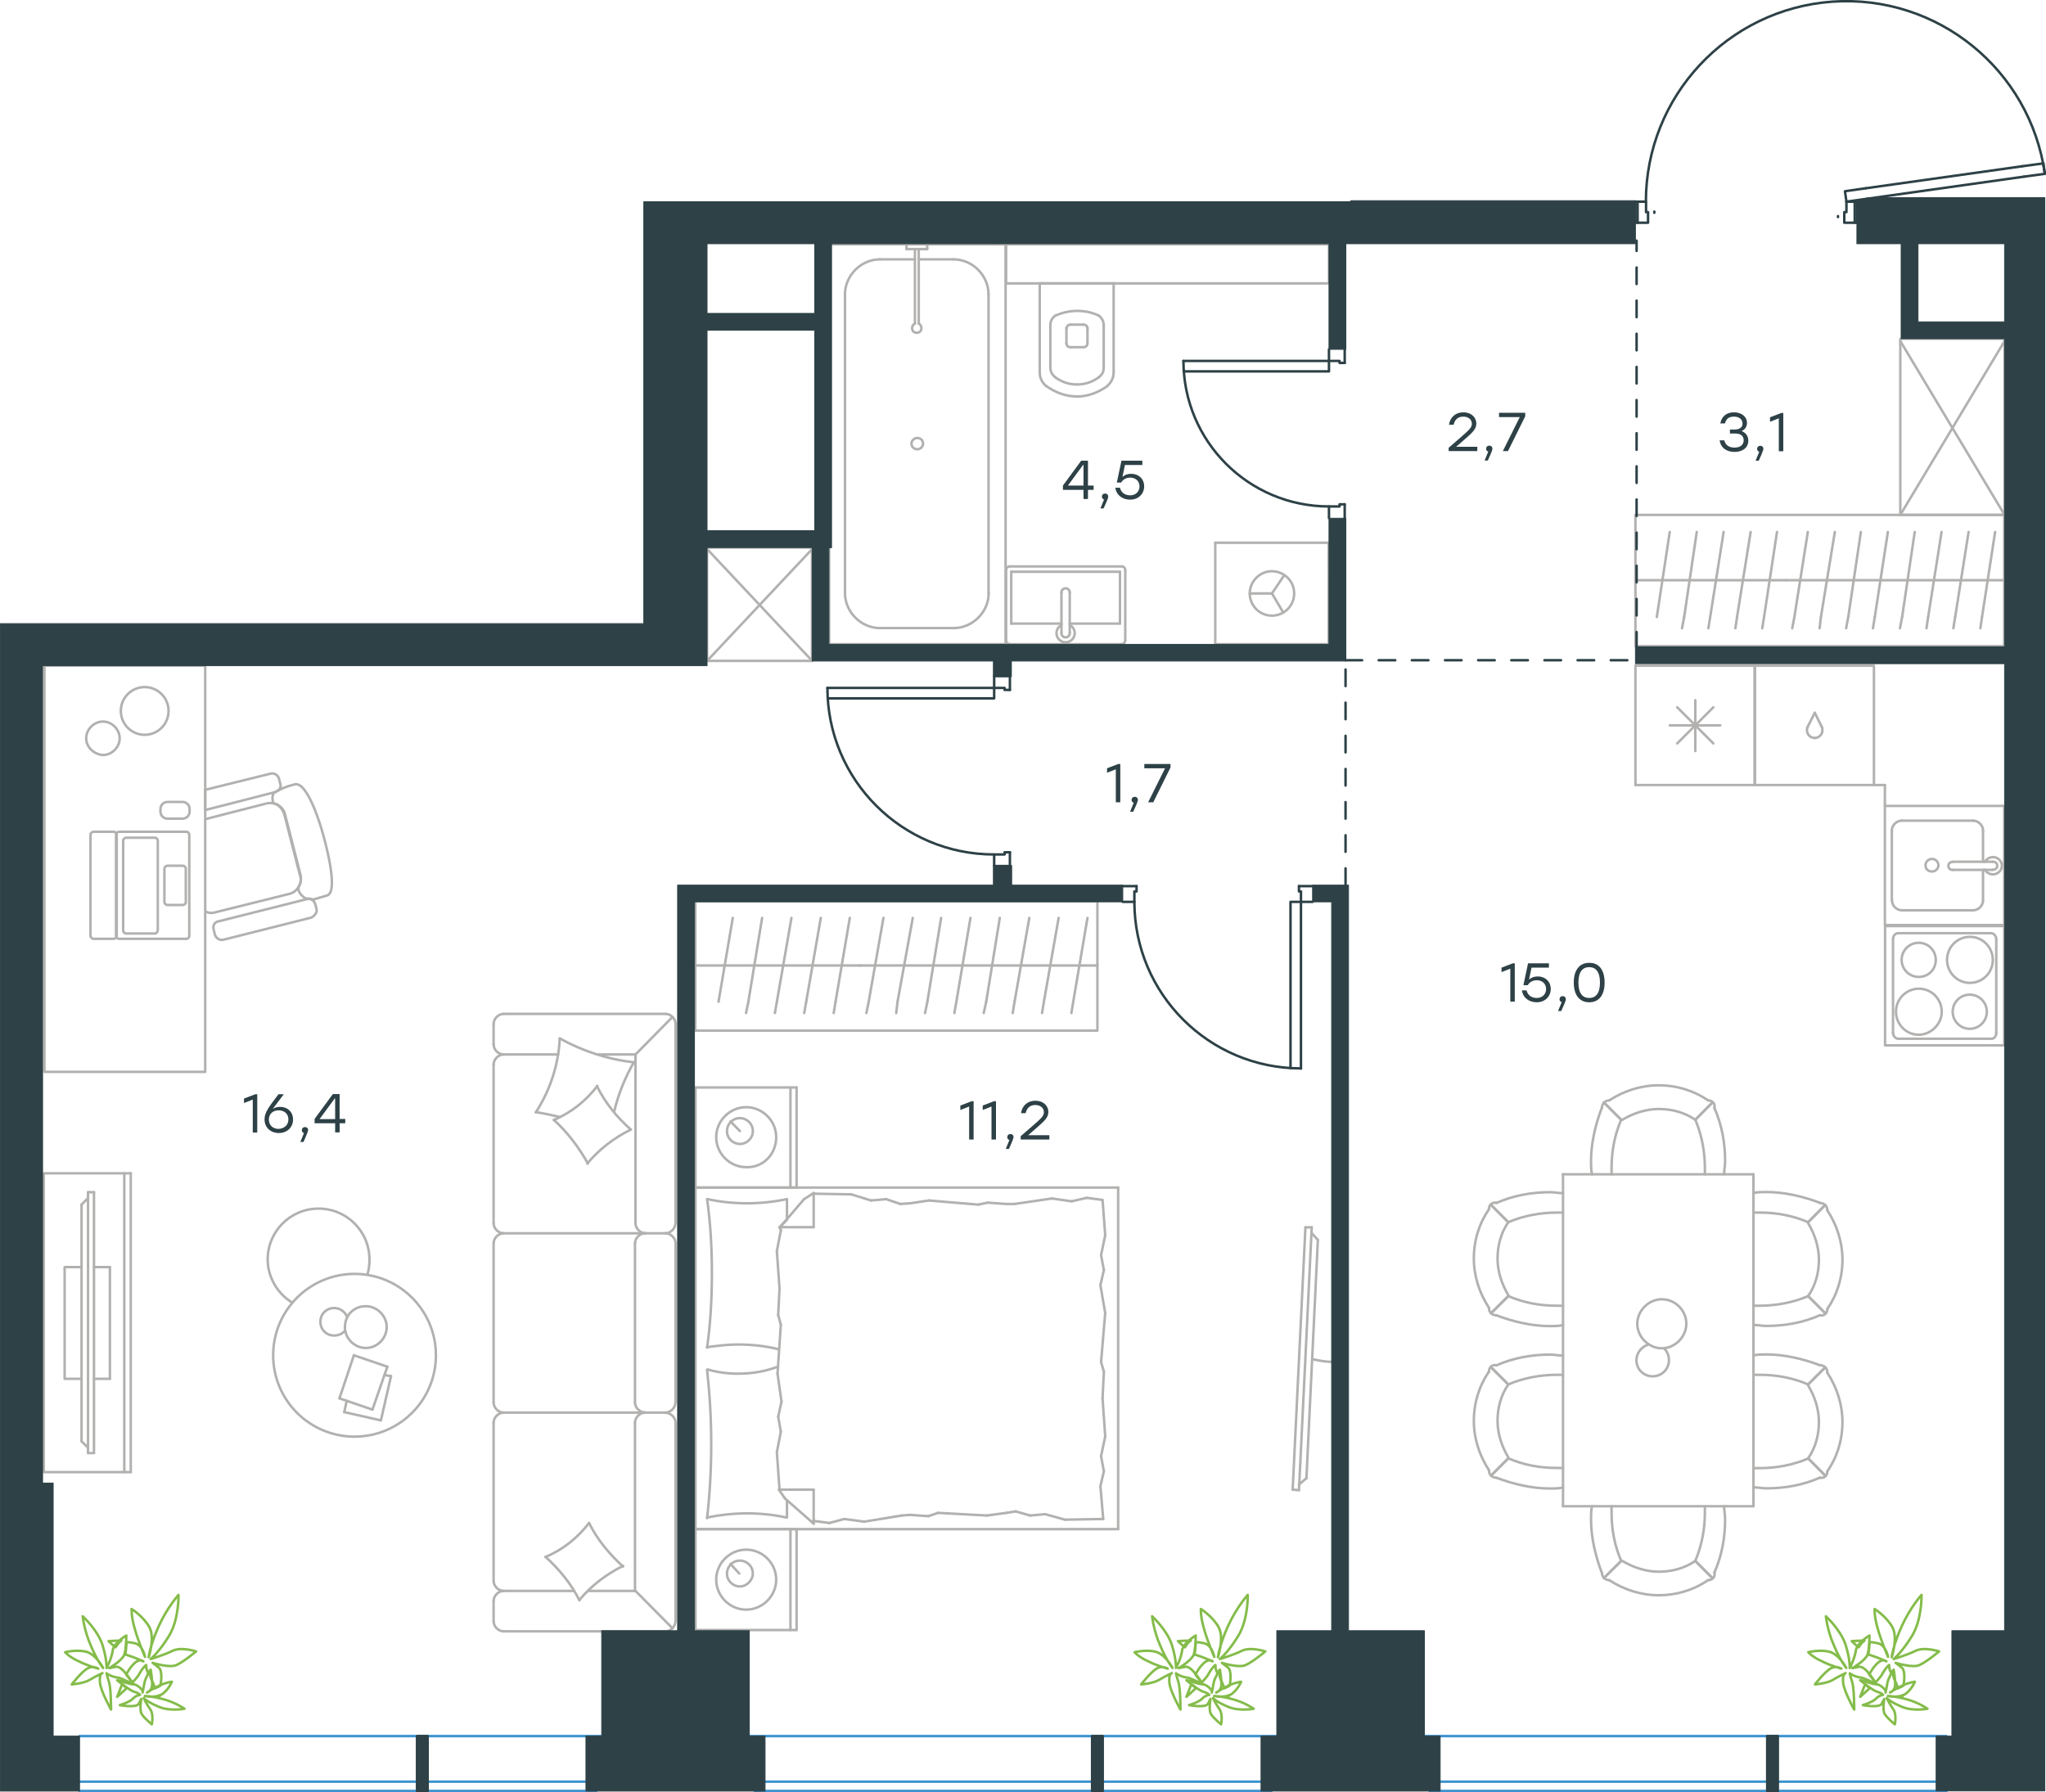 <?xml version="1.0" encoding="utf-8"?>
<!-- Generator: Adobe Illustrator 26.5.0, SVG Export Plug-In . SVG Version: 6.00 Build 0)  -->
<svg version="1.1" id="Слой_1" xmlns="http://www.w3.org/2000/svg" xmlns:xlink="http://www.w3.org/1999/xlink" x="0px" y="0px"
	 viewBox="0 0 1234.4 1081.5" style="enable-background:new 0 0 1234.4 1081.5;" xml:space="preserve">
<style type="text/css">
	.st0{fill:none;stroke:#B2B1B0;stroke-width:1.5;stroke-linecap:round;stroke-linejoin:round;stroke-miterlimit:22.926;}
	.st1{fill:none;stroke:#3C93D0;stroke-width:1.5;stroke-linecap:round;stroke-linejoin:round;stroke-miterlimit:22.926;}
	.st2{fill:none;stroke:#2D4146;stroke-width:1.5;stroke-linecap:round;stroke-linejoin:round;stroke-miterlimit:22.926;}
	.st3{fill:#2D4146;}
	.st4{fill:none;stroke:#2D4146;stroke-width:1.5;stroke-linecap:round;stroke-linejoin:round;stroke-miterlimit:10;}
	.st5{fill:#2D4146;stroke:#2D4146;stroke-width:0.5;stroke-linecap:round;stroke-linejoin:round;stroke-miterlimit:10;}
	
		.st6{fill:none;stroke:#2D4247;stroke-width:1.5;stroke-linecap:round;stroke-linejoin:round;stroke-miterlimit:22.926;stroke-dasharray:10;}
	.st7{fill:none;stroke:#84BC4A;stroke-width:1.5;stroke-linecap:round;stroke-linejoin:round;stroke-miterlimit:22.926;}
</style>
<g>
	<line class="st0" x1="672.3" y1="171" x2="627.3" y2="171"/>
	<g>
		<line class="st0" x1="671.9" y1="224.7" x2="671.9" y2="171"/>
		<line class="st0" x1="633.7" y1="196.4" x2="633.7" y2="221.7"/>
		<line class="st0" x1="665.9" y1="221.7" x2="665.9" y2="196.4"/>
		<line class="st0" x1="643.4" y1="197.8" x2="643.4" y2="207.1"/>
		<line class="st0" x1="656.1" y1="207.1" x2="656.1" y2="197.8"/>
		<line class="st0" x1="653.7" y1="195.9" x2="645.9" y2="195.9"/>
		<line class="st0" x1="627.3" y1="171" x2="627.3" y2="224.7"/>
		<line class="st0" x1="645.9" y1="209.5" x2="653.7" y2="209.5"/>
		<path class="st0" d="M631.2,232.9c5.4,3.9,11.7,6.3,18.1,6.3c0,0,0,0,0.5,0"/>
		<path class="st0" d="M645.9,195.9c-1.5,0-2.4,1-2.4,2.4"/>
		<path class="st0" d="M636.6,190.5c-2,1.5-2.9,3.4-2.9,5.9"/>
		<path class="st0" d="M643.4,207.1c0,1.5,1,2.4,2.4,2.4"/>
		<path class="st0" d="M636.6,227.6c3.9,2.9,8.3,4.4,13.2,4.4"/>
		<path class="st0" d="M653.7,209.5c1.5,0,2.4-1,2.4-2.4"/>
		<path class="st0" d="M656.1,198.3c0-1.5-1-2.4-2.4-2.4"/>
		<path class="st0" d="M665.9,196.4c0-2.4-1-4.4-2.9-5.9"/>
		<path class="st0" d="M663,190.5c-3.9-2-8.8-2.9-13.2-2.9c-4.4,0-8.8,1-13.2,2.9"/>
		<path class="st0" d="M663,227.6c2-1.5,2.9-3.4,2.9-5.9"/>
		<path class="st0" d="M649.4,239.3L649.4,239.3c6.8,0,13.2-2.4,18.6-6.3"/>
		<path class="st0" d="M627.3,224.7c0,3.4,1.5,6.3,3.9,8.3"/>
		<path class="st0" d="M668,232.9c2.4-2,3.9-4.9,3.9-8.3"/>
		<path class="st0" d="M649.8,232L649.8,232c4.9,0,9.3-1.5,13.2-4.4"/>
		<path class="st0" d="M633.7,221.7c0,2.4,1,4.4,2.9,5.9"/>
	</g>
	<rect x="607" y="147.4" class="st0" width="194.8" height="23.6"/>
</g>
<g>
	<line class="st0" x1="675.7" y1="345" x2="675.7" y2="376.3"/>
	<line class="st0" x1="675.7" y1="376.3" x2="645.4" y2="376.3"/>
	<line class="st0" x1="640.4" y1="376.3" x2="610.1" y2="376.3"/>
	<line class="st0" x1="610.1" y1="345" x2="675.7" y2="345"/>
	<line class="st0" x1="610.1" y1="376.3" x2="610.1" y2="345"/>
	<line class="st0" x1="609.1" y1="388.7" x2="676.8" y2="388.7"/>
	<line class="st0" x1="607" y1="344.2" x2="607" y2="386.2"/>
	<line class="st0" x1="676.8" y1="341.8" x2="609.1" y2="341.8"/>
	<line class="st0" x1="678.9" y1="386.2" x2="678.9" y2="344.2"/>
	<path class="st0" d="M678.9,344.2c0-1.5-0.9-2.4-2.1-2.4"/>
	<path class="st0" d="M609.1,341.8c-1.3,0-2.1,1-2.1,2.4"/>
	<path class="st0" d="M607,386.2c0,1.5,0.9,2.4,2.1,2.4"/>
	<path class="st0" d="M676.8,388.7c0.9,0,2.1-1,2.1-2.4"/>
	<line class="st0" x1="640.4" y1="357.5" x2="640.4" y2="381.7"/>
	<line class="st0" x1="645.4" y1="381.7" x2="645.4" y2="357.5"/>
	<path class="st0" d="M640.4,357.5L640.4,357.5c0-1.4,1.1-2.5,2.5-2.5c1.4,0,2.5,1.1,2.5,2.5v0"/>
	<path class="st0" d="M645.4,377.2c1.9,0.9,3,2.8,3,4.9c0,3-2.5,5.5-5.5,5.5c-3,0-5.5-2.5-5.5-5.5c0-2.1,1.2-4,3-4.9"/>
	<path class="st0" d="M645.4,381.7c0,0.1,0,0.2,0,0.4c0,1.4-1.1,2.5-2.5,2.5c-1.4,0-2.5-1.1-2.5-2.5c0-0.1,0-0.2,0-0.4"/>
</g>
<g>
	<line class="st0" x1="555.1" y1="156.5" x2="575.4" y2="156.5"/>
	<line class="st0" x1="530.9" y1="156.5" x2="552" y2="156.5"/>
	<line class="st0" x1="596.4" y1="177.6" x2="596.4" y2="357.9"/>
	<line class="st0" x1="575.4" y1="379" x2="530.9" y2="379"/>
	<line class="st0" x1="500.2" y1="388.7" x2="500.2" y2="147.4"/>
	<line class="st0" x1="606.7" y1="388.7" x2="500.2" y2="388.7"/>
	<line class="st0" x1="509.8" y1="357.9" x2="509.8" y2="177.6"/>
	<line class="st0" x1="606.7" y1="147.4" x2="606.7" y2="388.7"/>
	<line class="st0" x1="500.2" y1="147.4" x2="606.7" y2="147.4"/>
	<path class="st0" d="M575.4,379c11.4,0,21.1-9.7,21.1-21.1"/>
	<path class="st0" d="M530.9,156.5c-11.4,0-21.1,9.7-21.1,21.1"/>
	<path class="st0" d="M509.8,357.9c0,11.4,9.7,21.1,21.1,21.1"/>
	<path class="st0" d="M596.4,177.6c0-11.4-9.7-21.1-21.1-21.1"/>
	<line class="st0" x1="600.4" y1="147.4" x2="603.3" y2="147.4"/>
	<line class="st0" x1="554.3" y1="150.3" x2="554.3" y2="195.2"/>
	<line class="st0" x1="552" y1="195.2" x2="552" y2="150.3"/>
	<line class="st0" x1="546.9" y1="147.4" x2="559.4" y2="147.4"/>
	<line class="st0" x1="559.4" y1="147.4" x2="559.4" y2="150.3"/>
	<line class="st0" x1="559.4" y1="150.3" x2="546.9" y2="150.3"/>
	<line class="st0" x1="546.9" y1="150.3" x2="546.9" y2="147.4"/>
	<path class="st0" d="M552,195.2c-1.1,0.6-1.7,1.7-1.7,2.8c0,1.7,1.1,2.8,2.8,2.8c1.7,0,2.8-1.1,2.8-2.8c0-1.1-0.6-2.3-1.7-2.8"/>
	<path class="st0" d="M553.4,264.3c-1.9,0-3.5,1.6-3.5,3.4c0,1.9,1.6,3.4,3.5,3.4c1.9,0,3.5-1.6,3.5-3.4
		C556.9,265.6,555.3,264.3,553.4,264.3z"/>
</g>
<g>
	<line class="st0" x1="733.2" y1="327.5" x2="733.2" y2="388.7"/>
	<g>
		<line class="st0" x1="801.6" y1="388.7" x2="733.2" y2="388.7"/>
		<line class="st0" x1="801.6" y1="345.9" x2="801.6" y2="327.5"/>
		<line class="st0" x1="801.6" y1="388.7" x2="801.6" y2="327.5"/>
		<line class="st0" x1="767.4" y1="358.1" x2="774.8" y2="347.1"/>
		<line class="st0" x1="767.4" y1="358.1" x2="754" y2="358.1"/>
		<line class="st0" x1="767.4" y1="358.1" x2="774.2" y2="369.6"/>
		<path class="st0" d="M754,358.1c0,7.4,6,13.4,13.4,13.4c7.4,0,13.4-6,13.4-13.4c0-7.4-6-13.4-13.4-13.4
			C760.3,344.6,754,350.7,754,358.1z"/>
		<line class="st0" x1="801.6" y1="327.5" x2="733.1" y2="327.5"/>
	</g>
</g>
<g>
	<rect x="1146.5" y="204.4" class="st0" width="62.9" height="106.3"/>
	<line class="st0" x1="1146.5" y1="310.7" x2="1209.4" y2="205.8"/>
	<line class="st0" x1="1146.5" y1="205.8" x2="1209.4" y2="310.7"/>
</g>
<g>
	<line class="st0" x1="986.7" y1="350.1" x2="1077.6" y2="350.1"/>
	<line class="st0" x1="1063.2" y1="379.1" x2="1064.3" y2="372.3"/>
	<line class="st0" x1="1064.3" y1="372.3" x2="1072.1" y2="321"/>
	<line class="st0" x1="1047" y1="379.1" x2="1048" y2="372.3"/>
	<line class="st0" x1="1048" y1="372.3" x2="1056.2" y2="321"/>
	<line class="st0" x1="1030.7" y1="379.1" x2="1031.8" y2="372.3"/>
	<line class="st0" x1="1031.8" y1="372.3" x2="1039.9" y2="321"/>
	<line class="st0" x1="1014.8" y1="379.1" x2="1016.1" y2="372.3"/>
	<line class="st0" x1="1016.1" y1="372.3" x2="1023.7" y2="321"/>
	<line class="st0" x1="999.6" y1="372.3" x2="1007.4" y2="321"/>
	<rect x="986.7" y="310.7" class="st0" width="222.5" height="79.2"/>
	<line class="st0" x1="1077.6" y1="350.1" x2="1209.2" y2="350.1"/>
	<line class="st0" x1="1194.8" y1="379.1" x2="1195.8" y2="372.3"/>
	<line class="st0" x1="1195.8" y1="372.3" x2="1203.7" y2="321"/>
	<line class="st0" x1="1178.5" y1="379.1" x2="1179.6" y2="372.3"/>
	<line class="st0" x1="1179.6" y1="372.3" x2="1187.7" y2="321"/>
	<line class="st0" x1="1162.3" y1="379.1" x2="1163.3" y2="372.3"/>
	<line class="st0" x1="1163.3" y1="372.3" x2="1171.4" y2="321"/>
	<line class="st0" x1="1146.3" y1="379.1" x2="1147.6" y2="372.3"/>
	<line class="st0" x1="1147.6" y1="372.3" x2="1155.2" y2="321"/>
	<line class="st0" x1="1130" y1="379.1" x2="1131.1" y2="372.3"/>
	<line class="st0" x1="1131.1" y1="372.3" x2="1139" y2="321"/>
	<line class="st0" x1="1113.8" y1="379.1" x2="1115.1" y2="372.3"/>
	<line class="st0" x1="1115.1" y1="372.3" x2="1122.7" y2="321"/>
	<line class="st0" x1="1097.8" y1="379.1" x2="1098.6" y2="372.3"/>
	<line class="st0" x1="1098.6" y1="372.3" x2="1107" y2="321"/>
	<line class="st0" x1="1082.6" y1="372.3" x2="1090.7" y2="321"/>
	<line class="st0" x1="1081.3" y1="379.1" x2="1082.6" y2="372.3"/>
</g>
<g>
	<line class="st0" x1="1058.6" y1="401.7" x2="1058.6" y2="473.7"/>
	<line class="st0" x1="1022.8" y1="422.5" x2="1022.8" y2="453.2"/>
	<line class="st0" x1="1011.9" y1="448.6" x2="1033.7" y2="426.8"/>
	<line class="st0" x1="1011.9" y1="426.8" x2="1033.7" y2="448.6"/>
	<line class="st0" x1="1007.4" y1="437.7" x2="1037.9" y2="437.7"/>
	<line class="st0" x1="1058.6" y1="473.7" x2="986.7" y2="473.7"/>
	<line class="st0" x1="986.7" y1="401.7" x2="986.7" y2="473.7"/>
	<line class="st0" x1="1058.6" y1="401.7" x2="986.7" y2="401.7"/>
</g>
<g>
	<rect x="1137.2" y="486.3" class="st0" width="72" height="71.9"/>
	<line class="st0" x1="1178" y1="524.9" x2="1202.1" y2="524.9"/>
	<line class="st0" x1="1196.4" y1="520" x2="1196.4" y2="501.1"/>
	<line class="st0" x1="1141.4" y1="501.1" x2="1141.4" y2="543.4"/>
	<line class="st0" x1="1196.4" y1="543.4" x2="1196.4" y2="524.9"/>
	<line class="st0" x1="1147.5" y1="549.3" x2="1190.4" y2="549.3"/>
	<line class="st0" x1="1202.1" y1="520" x2="1178" y2="520"/>
	<line class="st0" x1="1190.4" y1="495.2" x2="1147.5" y2="495.2"/>
	<path class="st0" d="M1178,524.9L1178,524.9c-1.4,0-2.5-1-2.5-2.4c0-1.4,1.1-2.4,2.5-2.4"/>
	<path class="st0" d="M1190.4,495.2c3.2,0,6,2.8,6,5.9"/>
	<path class="st0" d="M1197.5,520c1.1-1.7,2.8-2.8,5-2.8c2.8,0,5.3,2.4,5.3,5.2c0,2.8-2.5,5.2-5.3,5.2c-2.1,0-3.9-1-5-2.8"/>
	<path class="st0" d="M1147.5,549.3c-3.2,0-6-2.8-6-5.9"/>
	<path class="st0" d="M1196.4,543.4c0,3.1-2.8,5.9-6,5.9"/>
	<path class="st0" d="M1141.4,501.1c0-3.1,2.8-5.9,6-5.9"/>
	<path class="st0" d="M1202.1,520h0.4c1.4,0,2.5,1,2.5,2.4c0,1.4-1.1,2.4-2.5,2.4h-0.4"/>
	<path class="st0" d="M1165.6,525.9c2.1,0,3.9-1.7,3.9-3.8c0-2.1-1.8-3.8-3.9-3.8c-2.1,0-3.9,1.7-3.9,3.8
		C1161.7,524.5,1163.4,525.9,1165.6,525.9z"/>
</g>
<g>
	<path class="st0" d="M1167.9,579.2c0-5.7-4.6-10.3-10.3-10.3c-5.7,0-10.3,4.6-10.3,10.3c0,5.7,4.6,10.3,10.3,10.3
		C1163.3,589.5,1167.9,585.2,1167.9,579.2z"/>
	<path class="st0" d="M1171.5,610.5c0-7.5-6-13.9-13.8-13.9c-7.4,0-13.8,6-13.8,13.9c0,7.5,6,13.9,13.8,13.9
		C1165.1,624.3,1171.5,617.9,1171.5,610.5z"/>
	<path class="st0" d="M1198.7,610.5c0-5.7-4.6-10.3-10.3-10.3c-5.7,0-10.3,4.6-10.3,10.3c0,5.7,4.6,10.3,10.3,10.3
		C1194.1,620.8,1198.7,616.2,1198.7,610.5z"/>
	<path class="st0" d="M1202.3,579.2c0-7.5-6-13.9-13.8-13.9c-7.4,0-13.8,6-13.8,13.9c0,7.5,6,13.9,13.8,13.9
		C1196.2,593,1202.3,587,1202.3,579.2z"/>
	<line class="st0" x1="1142.1" y1="623.3" x2="1142.1" y2="566.7"/>
	<line class="st0" x1="1201.2" y1="626.8" x2="1145.3" y2="626.8"/>
	<line class="st0" x1="1204.4" y1="566.7" x2="1204.4" y2="623.3"/>
	<line class="st0" x1="1145.3" y1="563.1" x2="1201.2" y2="563.1"/>
	<path class="st0" d="M1204.4,623.3L1204.4,623.3c0,2.1-1.4,3.6-3.2,3.6"/>
	<path class="st0" d="M1142.1,566.7L1142.1,566.7c0-2.1,1.4-3.6,3.2-3.6"/>
	<path class="st0" d="M1145.3,626.8L1145.3,626.8c-1.8,0-3.2-1.8-3.2-3.6"/>
	<path class="st0" d="M1201.2,563.1L1201.2,563.1c1.8,0,3.2,1.8,3.2,3.6"/>
	<rect x="1137.3" y="558.8" class="st0" width="71.9" height="72"/>
</g>
<g>
	<rect x="1058.8" y="401.7" class="st0" width="71.8" height="72"/>
	<line class="st0" x1="1094.9" y1="430.1" x2="1090.6" y2="438.6"/>
	<line class="st0" x1="1099.1" y1="438.6" x2="1094.9" y2="430.1"/>
	<path class="st0" d="M1099.1,438.6c0.4,0.7,0.4,1.4,0.4,2.1c0,2.5-2.1,4.6-4.6,4.6"/>
	<path class="st0" d="M1090.6,438.6c-0.4,0.7-0.4,1.4-0.4,2.1c0,2.5,2.1,4.6,4.6,4.6"/>
</g>
<line class="st0" x1="1137.2" y1="486.3" x2="1137.2" y2="473.7"/>
<line class="st0" x1="1130.6" y1="473.7" x2="1137.2" y2="473.7"/>
<g>
	<line class="st0" x1="943" y1="908.9" x2="943" y2="708.6"/>
	<line class="st0" x1="1057.9" y1="708.6" x2="1057.9" y2="908.9"/>
	<path class="st0" d="M1090.9,782.1c4.5-6.5,6.5-14.2,6.5-22c0-7.8-2.6-15.5-6.5-22"/>
	<path class="st0" d="M1057.9,799.5c2.6,0,5.2,0.6,7.8,0.6c11,0,22-1.9,32.4-6.5"/>
	<path class="st0" d="M1098,725.8c-10.4-3.9-21.4-6.5-32.4-6.5c-2.6,0-5.2,0-7.8,0.6"/>
	<path class="st0" d="M1057.9,787.9c1.3,0,2.6,0,3.9,0c9.7,0,20.1-1.9,29.1-5.8"/>
	<path class="st0" d="M1090.9,737.5c-9.1-3.9-18.8-5.8-29.1-5.8c-1.3,0-2.6,0-3.9,0"/>
	<path class="st0" d="M1102.5,789.8c5.8-8.4,9.1-18.7,9.1-29.7c0-10.3-3.2-20.7-9.1-29.7"/>
	<line class="st0" x1="1090.9" y1="782.1" x2="1101.2" y2="792.4"/>
	<line class="st0" x1="1090.9" y1="737.5" x2="1101.2" y2="727.1"/>
	<line class="st0" x1="1090.9" y1="782.1" x2="1101.2" y2="792.4"/>
	<line class="st0" x1="1090.9" y1="737.5" x2="1101.2" y2="727.1"/>
	<path class="st0" d="M1102.5,730.4c0-2.6-1.9-4.5-4.5-4.5"/>
	<path class="st0" d="M1098,793.7c2.6,0.5,4.5-1.3,4.5-3.9"/>
	<path class="st0" d="M1090.9,880c4.5-6.5,6.5-14.2,6.5-22c0-7.8-2.6-15.5-6.5-22"/>
	<path class="st0" d="M1057.9,897.5c2.6,0,5.2,0.6,7.8,0.6c11,0,22-1.9,32.4-6.5"/>
	<path class="st0" d="M1098,823.8c-10.4-3.9-21.4-6.5-32.4-6.5c-2.6,0-5.2,0-7.8,0.6"/>
	<path class="st0" d="M1057.9,885.9c1.3,0,2.6,0,3.9,0c9.7,0,20.1-1.9,29.1-5.8"/>
	<path class="st0" d="M1090.9,835.4c-9.1-3.9-18.8-5.8-29.1-5.8c-1.3,0-2.6,0-3.9,0"/>
	<path class="st0" d="M1102.5,887.8c5.8-8.4,9.1-18.7,9.1-29.7c0-10.3-3.2-20.7-9.1-29.7"/>
	<line class="st0" x1="1090.9" y1="880" x2="1101.2" y2="890.4"/>
	<line class="st0" x1="1090.9" y1="835.4" x2="1101.2" y2="825.1"/>
	<line class="st0" x1="1090.9" y1="880" x2="1101.2" y2="890.4"/>
	<line class="st0" x1="1090.9" y1="835.4" x2="1101.2" y2="825.1"/>
	<path class="st0" d="M1102.5,828.3c0-2.6-1.9-4.5-4.5-4.5"/>
	<path class="st0" d="M1098,891.7c2.6,0.5,4.5-1.3,4.5-3.9"/>
	<path class="st0" d="M1040.2,708.6c0-2.6,0.6-5.2,0.6-7.8c0-11-1.9-22-6.5-32.3"/>
	<path class="st0" d="M966.4,668.5c-3.9,10.3-6.5,21.3-6.5,32.3c0,2.6,0,5.2,0.6,7.8"/>
	<path class="st0" d="M978.1,675.7c-3.9,9.1-5.8,18.7-5.8,29.1c0,1.3,0,2.6,0,3.9"/>
	<line class="st0" x1="978.1" y1="675.7" x2="967.7" y2="665.3"/>
	<line class="st0" x1="978.1" y1="675.7" x2="967.7" y2="665.3"/>
	<path class="st0" d="M971,664c-2.6,0-4.5,1.9-4.5,4.5"/>
	<path class="st0" d="M1040.2,908.9c0,2.6,0.6,5.2,0.6,7.8c0,11-1.9,22-6.5,32.3"/>
	<path class="st0" d="M966.4,949c-3.9-10.3-6.5-21.3-6.5-32.3c0-2.6,0-5.2,0.6-7.8"/>
	<path class="st0" d="M978.1,941.9c-3.9-9.1-5.8-18.7-5.8-29.1c0-1.3,0-2.6,0-3.9"/>
	<line class="st0" x1="978.1" y1="941.9" x2="967.7" y2="952.2"/>
	<line class="st0" x1="978.1" y1="941.9" x2="967.7" y2="952.2"/>
	<path class="st0" d="M971,953.5c-2.6,0-4.5-1.9-4.5-4.5"/>
	<line class="st0" x1="943" y1="708.6" x2="1057.9" y2="708.6"/>
	<line class="st0" x1="1057.9" y1="908.9" x2="943" y2="908.9"/>
	<path class="st0" d="M1002.6,784c-7.9,0-14.8,6.9-14.8,14.8c0,7.9,6.9,14.8,14.8,14.8c7.9,0,14.8-6.9,14.8-14.8
		C1017.4,790.5,1010.5,784,1002.6,784z"/>
	<path class="st0" d="M1004,813.6c1.8,1.8,2.9,4.3,2.9,7.2c0,5.4-4.3,9.7-9.8,9.7s-9.8-4.3-9.8-9.7c0-4.3,2.9-7.9,6.9-9.4"/>
	<path class="st0" d="M1022.8,675.7c-6.5-4.5-14.2-6.5-22-6.5c-7.8,0-15.5,2.6-22,6.5"/>
	<path class="st0" d="M1028.6,708.6c0-1.3,0-2.6,0-3.9c0-9.7-1.9-20-5.8-29.1"/>
	<path class="st0" d="M1030.5,664c-8.4-5.8-18.8-9.1-29.8-9.1c-10.4,0-20.7,3.2-29.8,9.1"/>
	<line class="st0" x1="1022.8" y1="675.7" x2="1033.1" y2="665.3"/>
	<line class="st0" x1="1022.8" y1="675.7" x2="1033.1" y2="665.3"/>
	<path class="st0" d="M1034.4,668.5c0.5-2.6-1.3-4.5-3.9-4.5"/>
	<path class="st0" d="M1022.8,941.9c-6.5,4.5-14.2,6.5-22,6.5c-7.8,0-15.5-2.6-22-6.5"/>
	<path class="st0" d="M1028.6,908.9c0,1.3,0,2.6,0,3.9c0,9.7-1.9,20-5.8,29.1"/>
	<path class="st0" d="M1030.5,953.5c-8.4,5.8-18.8,9.1-29.8,9.1c-10.4,0-20.7-3.2-29.8-9.1"/>
	<line class="st0" x1="1022.8" y1="941.9" x2="1033.1" y2="952.2"/>
	<line class="st0" x1="1022.8" y1="941.9" x2="1033.1" y2="952.2"/>
	<path class="st0" d="M1034.4,949c0.5,2.6-1.3,4.5-3.9,4.5"/>
	<path class="st0" d="M910,835.4c-4.5,6.5-6.5,14.2-6.5,22c0,7.8,2.6,15.5,6.5,22"/>
	<path class="st0" d="M943,818c-2.6,0-5.2-0.6-7.8-0.6c-11,0-22,1.9-32.4,6.5"/>
	<path class="st0" d="M902.8,891.7c10.4,3.9,21.4,6.5,32.4,6.5c2.6,0,5.2,0,7.8-0.6"/>
	<path class="st0" d="M943,829.6c-1.3,0-2.6,0-3.9,0c-9.7,0-20.1,1.9-29.1,5.8"/>
	<path class="st0" d="M910,880c9.1,3.9,18.8,5.8,29.1,5.8c1.3,0,2.6,0,3.9,0"/>
	<path class="st0" d="M898.3,827.7c-5.8,8.4-9.1,18.7-9.1,29.7c0,10.3,3.2,20.7,9.1,29.7"/>
	<line class="st0" x1="910" y1="835.4" x2="899.6" y2="825.1"/>
	<line class="st0" x1="910" y1="880" x2="899.6" y2="890.4"/>
	<line class="st0" x1="910" y1="835.4" x2="899.6" y2="825.1"/>
	<line class="st0" x1="910" y1="880" x2="899.6" y2="890.4"/>
	<path class="st0" d="M898.3,887.2c0,2.6,1.9,4.5,4.5,4.5"/>
	<path class="st0" d="M902.8,823.8c-2.6-0.5-4.5,1.3-4.5,3.9"/>
	<path class="st0" d="M910,737.5c-4.5,6.5-6.5,14.2-6.5,22c0,7.8,2.6,15.5,6.5,22"/>
	<path class="st0" d="M943,720c-2.6,0-5.2-0.6-7.8-0.6c-11,0-22,1.9-32.4,6.5"/>
	<path class="st0" d="M902.8,793.7c10.4,3.9,21.4,6.5,32.4,6.5c2.6,0,5.2,0,7.8-0.6"/>
	<path class="st0" d="M943,731.7c-1.3,0-2.6,0-3.9,0c-9.7,0-20.1,1.9-29.1,5.8"/>
	<path class="st0" d="M910,782.1c9.1,3.9,18.8,5.8,29.1,5.8c1.3,0,2.6,0,3.9,0"/>
	<path class="st0" d="M898.3,729.7c-5.8,8.4-9.1,18.7-9.1,29.7c0,10.3,3.2,20.7,9.1,29.7"/>
	<line class="st0" x1="910" y1="737.5" x2="899.6" y2="727.1"/>
	<line class="st0" x1="910" y1="782.1" x2="899.6" y2="792.4"/>
	<line class="st0" x1="910" y1="737.5" x2="899.6" y2="727.1"/>
	<line class="st0" x1="910" y1="782.1" x2="899.6" y2="792.4"/>
	<path class="st0" d="M898.3,789.2c0,2.6,1.9,4.5,4.5,4.5"/>
	<path class="st0" d="M902.8,725.8c-2.6-0.5-4.5,1.3-4.5,3.9"/>
</g>
<g>
	<g>
		<line class="st0" x1="419.6" y1="716.6" x2="419.6" y2="656.2"/>
		<line class="st0" x1="480.6" y1="656.2" x2="480.6" y2="716.6"/>
		<line class="st0" x1="480.6" y1="716.6" x2="419.6" y2="716.6"/>
		<line class="st0" x1="419.6" y1="656.2" x2="480.6" y2="656.2"/>
		<line class="st0" x1="446.4" y1="682.5" x2="440.7" y2="676.7"/>
		<line class="st0" x1="476.9" y1="656.2" x2="476.9" y2="716.6"/>
		<path class="st0" d="M468.3,686.2c0-9.9-8.2-18.1-18.1-18.1c-9.9,0-18.1,8.2-18.1,18.1c0,9.9,8.2,18.1,18.1,18.1
			C460.4,704.7,468.3,696.5,468.3,686.2z"/>
		<path class="st0" d="M454.2,682.5c0-4.5-3.7-7.8-7.8-7.8c-4.5,0-7.8,3.7-7.8,7.8c0,4.5,3.7,7.8,7.8,7.8
			C450.5,690.3,454.2,687,454.2,682.5z"/>
		<line class="st0" x1="419.6" y1="922.7" x2="419.6" y2="716.6"/>
		<line class="st0" x1="474.8" y1="905.3" x2="474.8" y2="915.7"/>
		<line class="st0" x1="470.3" y1="740.5" x2="490.9" y2="740.5"/>
		<line class="st0" x1="474.8" y1="736" x2="470.3" y2="740.5"/>
		<line class="st0" x1="674.6" y1="922.7" x2="419.6" y2="922.7"/>
		<line class="st0" x1="490.9" y1="719.9" x2="490.9" y2="740.5"/>
		<line class="st0" x1="419.6" y1="716.6" x2="674.6" y2="716.6"/>
		<line class="st0" x1="490.9" y1="919.4" x2="473.6" y2="904.2"/>
		<line class="st0" x1="473.6" y1="904.2" x2="469.9" y2="898.9"/>
		<line class="st0" x1="474.8" y1="723.6" x2="474.8" y2="735.6"/>
		<line class="st0" x1="470.3" y1="898.9" x2="490.9" y2="898.9"/>
		<line class="st0" x1="470.3" y1="740.9" x2="485.1" y2="723.6"/>
		<line class="st0" x1="485.1" y1="723.6" x2="490.9" y2="719.9"/>
		<line class="st0" x1="490.9" y1="919.4" x2="490.9" y2="898.9"/>
		<line class="st0" x1="666" y1="827.7" x2="665.2" y2="843.8"/>
		<line class="st0" x1="663.9" y1="775.5" x2="666.8" y2="792.3"/>
		<line class="st0" x1="664.3" y1="757.4" x2="666" y2="766.4"/>
		<line class="st0" x1="666" y1="766.4" x2="663.9" y2="775.5"/>
		<line class="st0" x1="664.3" y1="821.9" x2="666" y2="827.7"/>
		<line class="st0" x1="666.8" y1="792.3" x2="664.3" y2="821.9"/>
		<line class="st0" x1="665.2" y1="724" x2="666.8" y2="745.4"/>
		<line class="st0" x1="666.8" y1="745.4" x2="664.3" y2="757.4"/>
		<line class="st0" x1="663.9" y1="896.8" x2="665.6" y2="916.6"/>
		<line class="st0" x1="664.3" y1="878.7" x2="666" y2="887.8"/>
		<line class="st0" x1="666" y1="887.8" x2="663.9" y2="896.8"/>
		<line class="st0" x1="665.2" y1="843.8" x2="666.8" y2="866.8"/>
		<line class="st0" x1="666.8" y1="866.8" x2="664.3" y2="878.7"/>
		<line class="st0" x1="674.6" y1="922.7" x2="674.6" y2="716.6"/>
		<path class="st0" d="M426.6,826.5c1.6,14.8,2.5,29.6,2.5,44.8c0,14.8-0.8,30-2.5,44.8"/>
		<path class="st0" d="M469.4,824.7c-8.2,2.9-15.5,4.2-24.2,4.2c-6.2,0-12.4-0.8-18.1-2.5"/>
		<path class="st0" d="M426.6,915.7c7.8-1.6,16.1-2.5,23.9-2.5c8.2,0,16.1,0.8,23.9,2.5"/>
		<path class="st0" d="M426.6,812.9c6.2-0.8,12.4-1.6,18.1-1.6c8.6,0,16.9,0.8,25.1,2.9"/>
		<line class="st0" x1="543.2" y1="726.5" x2="549" y2="726.1"/>
		<line class="st0" x1="525.5" y1="724.4" x2="534.6" y2="723.6"/>
		<line class="st0" x1="534.6" y1="723.6" x2="543.2" y2="726.5"/>
		<line class="st0" x1="490.9" y1="720.3" x2="513.6" y2="720.7"/>
		<line class="st0" x1="513.6" y1="720.7" x2="525.5" y2="724.4"/>
		<line class="st0" x1="595.9" y1="725.7" x2="607.1" y2="726.5"/>
		<line class="st0" x1="549" y1="726.1" x2="560.5" y2="724.4"/>
		<line class="st0" x1="590.2" y1="726.9" x2="595.9" y2="725.7"/>
		<line class="st0" x1="560.5" y1="724.4" x2="590.2" y2="726.9"/>
		<line class="st0" x1="607.1" y1="726.5" x2="612" y2="726.5"/>
		<line class="st0" x1="646.6" y1="724.9" x2="655.7" y2="722.8"/>
		<line class="st0" x1="655.7" y1="722.8" x2="664.7" y2="724"/>
		<line class="st0" x1="612" y1="726.5" x2="634.7" y2="723.2"/>
		<line class="st0" x1="634.7" y1="723.2" x2="646.6" y2="724.9"/>
		<line class="st0" x1="612.8" y1="912" x2="607.1" y2="912.9"/>
		<line class="st0" x1="630.6" y1="913.7" x2="621.5" y2="914.5"/>
		<line class="st0" x1="621.5" y1="914.5" x2="612.8" y2="912"/>
		<line class="st0" x1="665.6" y1="916.6" x2="642.5" y2="917"/>
		<line class="st0" x1="642.5" y1="917" x2="630.6" y2="913.7"/>
		<line class="st0" x1="560.1" y1="914.9" x2="549" y2="914.1"/>
		<line class="st0" x1="607.1" y1="912.9" x2="595.5" y2="914.5"/>
		<line class="st0" x1="565.9" y1="912.9" x2="560.1" y2="914.9"/>
		<line class="st0" x1="595.5" y1="914.5" x2="565.9" y2="912.9"/>
		<line class="st0" x1="549" y1="914.1" x2="544" y2="914.5"/>
		<line class="st0" x1="491.3" y1="917.8" x2="490.5" y2="917.8"/>
		<line class="st0" x1="509.4" y1="916.6" x2="500.4" y2="919"/>
		<line class="st0" x1="500.4" y1="919" x2="491.3" y2="917.8"/>
		<line class="st0" x1="544" y1="914.5" x2="521.4" y2="918.2"/>
		<line class="st0" x1="521.4" y1="918.2" x2="509.4" y2="916.6"/>
		<path class="st0" d="M426.6,723.6c2.1,14.8,2.9,29.6,2.9,44.8c0,14.8-0.8,30-2.9,44.8"/>
		<path class="st0" d="M474.8,723.6c-7.8,1.6-16.1,2.5-23.9,2.5c-8.2,0-16.1-0.8-23.9-2.5"/>
		<line class="st0" x1="469.5" y1="793.6" x2="470.3" y2="777.5"/>
		<line class="st0" x1="471.5" y1="845.8" x2="469.1" y2="828.9"/>
		<line class="st0" x1="471.1" y1="863.9" x2="469.5" y2="854.9"/>
		<line class="st0" x1="469.5" y1="854.9" x2="471.5" y2="845.8"/>
		<line class="st0" x1="471.1" y1="799.3" x2="469.5" y2="793.6"/>
		<line class="st0" x1="469.1" y1="828.9" x2="471.1" y2="799.3"/>
		<line class="st0" x1="470.3" y1="898.9" x2="468.7" y2="876.3"/>
		<line class="st0" x1="468.7" y1="876.3" x2="471.1" y2="863.9"/>
		<line class="st0" x1="471.1" y1="742.5" x2="470.7" y2="740.5"/>
		<line class="st0" x1="470.3" y1="777.5" x2="468.7" y2="754.9"/>
		<line class="st0" x1="468.7" y1="754.9" x2="471.1" y2="742.5"/>
		<line class="st0" x1="419.6" y1="983.6" x2="419.6" y2="922.7"/>
		<line class="st0" x1="480.6" y1="922.7" x2="480.6" y2="983.6"/>
		<line class="st0" x1="480.2" y1="983.6" x2="419.6" y2="983.6"/>
		<line class="st0" x1="419.6" y1="922.7" x2="480.2" y2="922.7"/>
		<line class="st0" x1="446" y1="949.5" x2="440.7" y2="943.7"/>
		<line class="st0" x1="476.9" y1="922.7" x2="476.9" y2="983.6"/>
		<path class="st0" d="M468.3,953.2c0-9.9-8.2-18.1-18.1-18.1c-9.9,0-18.1,8.2-18.1,18.1c0,9.9,8.2,18.1,18.1,18.1
			C460,971.3,468.3,963.1,468.3,953.2z"/>
		<path class="st0" d="M454.2,949.5c0-4.5-3.7-7.8-7.8-7.8c-4.5,0-7.8,3.7-7.8,7.8c0,4.5,3.7,7.8,7.8,7.8
			C450.5,957.3,454.2,953.6,454.2,949.5z"/>
	</g>
	<g>
		<path class="st0" d="M791.7,820.1c4.2,1,8.4,1.7,12.5,1.7"/>
		<line class="st0" x1="783.7" y1="899.2" x2="791.4" y2="740.6"/>
		<line class="st0" x1="787.6" y1="740.6" x2="779.9" y2="898.9"/>
		<line class="st0" x1="779.9" y1="898.9" x2="783.7" y2="899.2"/>
		<line class="st0" x1="795.1" y1="748.2" x2="788.2" y2="892"/>
		<line class="st0" x1="791.3" y1="744" x2="795.1" y2="748.2"/>
		<line class="st0" x1="788.2" y1="892" x2="783.7" y2="895.8"/>
		<line class="st0" x1="787.6" y1="740.6" x2="791.4" y2="740.6"/>
	</g>
</g>
<g>
	<line class="st0" x1="419.5" y1="582.6" x2="518.7" y2="582.6"/>
	<line class="st0" x1="503" y1="611.3" x2="504.1" y2="604.5"/>
	<line class="st0" x1="504.1" y1="604.5" x2="512.7" y2="553.9"/>
	<line class="st0" x1="485.2" y1="611.3" x2="486.4" y2="604.5"/>
	<line class="st0" x1="486.4" y1="604.5" x2="495.2" y2="553.9"/>
	<line class="st0" x1="467.5" y1="611.3" x2="468.7" y2="604.5"/>
	<line class="st0" x1="468.7" y1="604.5" x2="477.5" y2="553.9"/>
	<line class="st0" x1="450.1" y1="611.3" x2="451.5" y2="604.5"/>
	<line class="st0" x1="451.5" y1="604.5" x2="459.8" y2="553.9"/>
	<line class="st0" x1="433.5" y1="604.5" x2="442.1" y2="553.9"/>
	<rect x="419.5" y="543.7" class="st0" width="242.6" height="78.2"/>
	<line class="st0" x1="518.7" y1="582.6" x2="662.1" y2="582.6"/>
	<line class="st0" x1="646.4" y1="611.3" x2="647.5" y2="604.5"/>
	<line class="st0" x1="647.5" y1="604.5" x2="656.1" y2="553.9"/>
	<line class="st0" x1="628.7" y1="611.3" x2="629.8" y2="604.5"/>
	<line class="st0" x1="629.8" y1="604.5" x2="638.7" y2="553.9"/>
	<line class="st0" x1="611" y1="611.3" x2="612.1" y2="604.5"/>
	<line class="st0" x1="612.1" y1="604.5" x2="621" y2="553.9"/>
	<line class="st0" x1="593.5" y1="611.3" x2="595" y2="604.5"/>
	<line class="st0" x1="595" y1="604.5" x2="603.2" y2="553.9"/>
	<line class="st0" x1="575.8" y1="611.3" x2="577" y2="604.5"/>
	<line class="st0" x1="577" y1="604.5" x2="585.5" y2="553.9"/>
	<line class="st0" x1="558.1" y1="611.3" x2="559.5" y2="604.5"/>
	<line class="st0" x1="559.5" y1="604.5" x2="567.8" y2="553.9"/>
	<line class="st0" x1="540.7" y1="611.3" x2="541.5" y2="604.5"/>
	<line class="st0" x1="541.5" y1="604.5" x2="550.7" y2="553.9"/>
	<line class="st0" x1="524.1" y1="604.5" x2="533" y2="553.9"/>
	<line class="st0" x1="522.7" y1="611.3" x2="524.1" y2="604.5"/>
</g>
<g>
	<line class="st0" x1="229.8" y1="857.1" x2="207.7" y2="852.1"/>
	<line class="st0" x1="207.7" y1="852.1" x2="209.2" y2="845.2"/>
	<line class="st0" x1="231.9" y1="829.7" x2="235.9" y2="830.4"/>
	<line class="st0" x1="235.9" y1="830.4" x2="229.8" y2="857.1"/>
	<line class="st0" x1="224.7" y1="850.6" x2="204.8" y2="843.8"/>
	<line class="st0" x1="204.8" y1="843.8" x2="213.5" y2="817.8"/>
	<line class="st0" x1="213.5" y1="817.8" x2="233.7" y2="824.7"/>
	<line class="st0" x1="233.7" y1="824.7" x2="224.7" y2="850.6"/>
	<ellipse class="st0" cx="213.9" cy="817.8" rx="49.1" ry="49.1"/>
	<path class="st0" d="M208.1,800.8c0,6.9,5.8,12.6,12.6,12.6c6.9,0,12.6-5.8,12.6-12.6s-5.8-12.6-12.6-12.6
		C213.5,788.2,208.1,793.6,208.1,800.8z"/>
	<path class="st0" d="M208.1,803c-1.4,1.8-4,2.9-6.5,2.9c-4.7,0-8.3-3.6-8.3-8.3c0-4.7,3.6-8.3,8.3-8.3c3.6,0,6.5,2.2,7.9,5.4"/>
	<path class="st0" d="M176.3,786c-9-5.4-14.8-15.5-14.8-26c0-17,13.7-30.7,30.7-30.7c17,0,30.7,13.7,30.7,30.7c0,3-0.3,6-1.2,9"/>
</g>
<g>
	<g>
		<line class="st0" x1="75" y1="888.3" x2="75" y2="708"/>
		<polyline class="st0" points="78.9,708 26.4,708 26.4,888.3 78.9,888.3 		"/>
		<line class="st0" x1="78.9" y1="888.3" x2="78.9" y2="708"/>
	</g>
	<g>
		<polyline class="st0" points="49.2,764.6 39,764.6 39,832 49.2,832 		"/>
		<line class="st0" x1="56.7" y1="832" x2="66.3" y2="832"/>
		<line class="st0" x1="66.3" y1="832" x2="66.3" y2="764.6"/>
		<line class="st0" x1="66.3" y1="764.6" x2="56.7" y2="764.6"/>
		<line class="st0" x1="56.7" y1="876.8" x2="53.1" y2="876.8"/>
		<line class="st0" x1="49.2" y1="726.9" x2="53.1" y2="723"/>
		<line class="st0" x1="53.1" y1="873.6" x2="49.2" y2="869.7"/>
		<line class="st0" x1="53.1" y1="719.4" x2="53.1" y2="876.8"/>
		<line class="st0" x1="56.7" y1="876.8" x2="56.7" y2="719.4"/>
		<line class="st0" x1="56.7" y1="719.4" x2="53.1" y2="719.4"/>
		<line class="st0" x1="49.2" y1="869.7" x2="49.2" y2="726.9"/>
	</g>
</g>
<g>
	<line class="st0" x1="401.4" y1="611.8" x2="303.9" y2="611.8"/>
	<line class="st0" x1="297.8" y1="750.3" x2="297.8" y2="846.3"/>
	<line class="st0" x1="297.8" y1="858.6" x2="297.8" y2="953.9"/>
	<line class="st0" x1="407.6" y1="978.3" x2="407.6" y2="858.6"/>
	<line class="st0" x1="297.8" y1="617.9" x2="297.8" y2="630.2"/>
	<line class="st0" x1="303.9" y1="636.3" x2="336.8" y2="636.3"/>
	<line class="st0" x1="383.4" y1="636.3" x2="383.4" y2="738.1"/>
	<line class="st0" x1="383.4" y1="960" x2="355" y2="960"/>
	<line class="st0" x1="297.8" y1="966.1" x2="297.8" y2="978.3"/>
	<line class="st0" x1="303.9" y1="984.4" x2="401.4" y2="984.4"/>
	<line class="st0" x1="405.5" y1="613.9" x2="383.4" y2="636.3"/>
	<line class="st0" x1="383.4" y1="960" x2="405.8" y2="982.6"/>
	<line class="st0" x1="389.2" y1="744.2" x2="401.4" y2="744.2"/>
	<line class="st0" x1="303.9" y1="852.4" x2="389.2" y2="852.4"/>
	<line class="st0" x1="303.9" y1="744.2" x2="389.2" y2="744.2"/>
	<line class="st0" x1="389.2" y1="852.4" x2="401.4" y2="852.4"/>
	<line class="st0" x1="297.8" y1="642.4" x2="297.8" y2="738.1"/>
	<line class="st0" x1="407.6" y1="738.1" x2="407.6" y2="617.9"/>
	<line class="st0" x1="383.1" y1="750.3" x2="383.1" y2="846.3"/>
	<line class="st0" x1="407.6" y1="846.3" x2="407.6" y2="750.3"/>
	<line class="st0" x1="383.1" y1="858.6" x2="383.1" y2="960"/>
	<line class="st0" x1="346.4" y1="960" x2="303.9" y2="960"/>
	<line class="st0" x1="361.1" y1="636.3" x2="383.4" y2="636.3"/>
	<path class="st0" d="M407.6,617.9c0-3.2-2.9-6.1-6.1-6.1"/>
	<path class="st0" d="M401.4,984.4c3.2,0,6.1-2.9,6.1-6.1"/>
	<path class="st0" d="M297.8,953.9c0,3.2,2.9,6.1,6.1,6.1"/>
	<path class="st0" d="M303.9,611.8c-3.2,0-6.1,2.9-6.1,6.1"/>
	<path class="st0" d="M297.8,630.2c0,3.2,2.9,6.1,6.1,6.1"/>
	<path class="st0" d="M303.9,636.3c-3.2,0-6.1,2.9-6.1,6.1"/>
	<path class="st0" d="M297.8,846.3c0,3.2,2.9,6.1,6.1,6.1"/>
	<path class="st0" d="M303.9,744.2c-3.2,0-6.1,2.9-6.1,6.1"/>
	<path class="st0" d="M297.8,738.1c0,3.2,2.9,6.1,6.1,6.1"/>
	<path class="st0" d="M303.9,960c-3.2,0-6.1,2.9-6.1,6.1"/>
	<path class="st0" d="M297.8,978.3c0,3.2,2.9,6.1,6.1,6.1"/>
	<path class="st0" d="M383.4,738.1c0,3.2,2.9,6.1,6.1,6.1"/>
	<path class="st0" d="M401.4,744.2c3.2,0,6.1-2.9,6.1-6.1"/>
	<path class="st0" d="M389.2,744.2c-3.2,0-6.1,2.9-6.1,6.1"/>
	<path class="st0" d="M407.6,750.3c0-3.2-2.9-6.1-6.1-6.1"/>
	<path class="st0" d="M383.1,846.3c0,3.2,3,6.1,6.5,6.1"/>
	<path class="st0" d="M401.4,852.4c3.2,0,6.1-2.9,6.1-6.1"/>
	<path class="st0" d="M389.2,852.4c-3.2,0-6.1,2.9-6.1,6.1"/>
	<path class="st0" d="M407.6,858.6c0-3.2-2.9-6.1-6.1-6.1"/>
	<path class="st0" d="M349.6,965.7c-5-10.1-12.2-18.7-20.5-26.3"/>
	<path class="st0" d="M329.1,939.5c10.4-4.3,19.4-11.5,26.3-20.5"/>
	<path class="st0" d="M355.4,919c5,10.1,12.2,18.7,20.5,26.3"/>
	<path class="st0" d="M375.9,944.9c-10.1,5-19.1,11.9-26.3,20.5"/>
	<path class="st0" d="M354.7,702.1c-5.4-9.7-12.2-18.7-20.5-26.3"/>
	<path class="st0" d="M334.1,675.8c10.4-4.3,19.4-11.5,26.3-20.5"/>
	<path class="st0" d="M360.1,655.3c5,10.1,11.9,18.7,20.5,26.3"/>
	<path class="st0" d="M380.6,681.6c-10.1,5-19.1,11.9-26.3,20.5"/>
	<path class="st0" d="M337.7,674c-4.7-1.1-9.7-2.2-14.4-2.9"/>
	<path class="st0" d="M323.3,671.2c8.6-13.3,13.7-28.8,14.4-44.6"/>
	<path class="st0" d="M337.7,626.6c13.7,7.6,28.8,12.6,44.6,14.4"/>
	<path class="st0" d="M382.4,641c-5.4,9.4-9.4,19.4-11.9,29.9"/>
	<path class="st0" d="M303.9,852.4c-3.2,0-6.1,2.9-6.1,6.1"/>
</g>
<g>
	<path class="st0" d="M87.3,443.4c7.9,0,14.4-6.4,14.4-14.4c0-7.9-6.4-14.4-14.4-14.4c-7.9,0-14.4,6.4-14.4,14.4
		C72.9,436.9,79.3,443.4,87.3,443.4z"/>
	<path class="st0" d="M52,445.5c0-5.4,4.7-10.1,10.1-10.1c5.4,0,10.1,4.7,10.1,10.1c0,5.4-4.7,10.1-10.1,10.1
		C56.7,455.2,52,450.9,52,445.5z"/>
	<path class="st0" d="M124.6,494.1l36.3-9.3c5-1.1,10.1,1.8,11.1,6.8l9.3,36.3c1.1,5-1.8,10.4-6.8,11.5l-44.6,11.1
		c-2.2,0.7-4,0.4-5.8-0.4"/>
	<path class="st0" d="M187.8,553.7L135,567c-2.2,0.7-4.7-0.7-5.4-3.2l-0.7-2.9c-0.7-2.5,0.7-4.7,3.2-5l52.8-13.3
		c2.5-0.7,4.7,0.7,5.4,3.2l0.7,2.9C191.4,550.5,190,552.6,187.8,553.7z"/>
	<path class="st0" d="M165.9,478l-42.1,10.8v-12.2l39.2-9.7c2.5-0.7,4.7,0.7,5.4,3.2l0.7,2.9C169.8,474.7,168.8,476.9,165.9,478z"/>
	<path class="st0" d="M197.2,540.4l-8.6,2.5c-0.7-0.7-2.2-0.7-4-0.7c-1.4-0.7-3.2-2.2-4-3.9c0,0-0.4-0.7-0.7-2.5
		c1.4-2.5,2.2-4.7,1.1-7.5l-9.3-36.3c-0.7-3.2-3.6-6.8-6.6-7.2c-1-1.6-1.1-6,0.8-6.8c5.2-2.6,5.5-3,11.9-4.7
		c7.8-1.9,15.8,25.4,16.9,29.4C195.9,506.9,204.8,538.5,197.2,540.4z"/>
	<path class="st0" d="M68.6,566.5H56.4c-1.1,0-1.8-1.1-1.8-1.8l0-61c0-1.1,1.1-1.8,1.8-1.8h12.2c1.1,0,1.8,1.1,1.8,1.8v61
		C70.4,565.8,69.3,566.5,68.6,566.5z"/>
	<path class="st0" d="M93.4,563.3H76.1c-1.1,0-1.8-1.1-1.8-1.8l0-54.2c0-1.1,1.1-1.8,1.8-1.8h17.3c1.1,0,1.8,1.1,1.8,1.8l0,54.2
		C94.8,562.6,94.4,563.3,93.4,563.3z"/>
	<path class="st0" d="M110.3,546.1h-9.3c-1.1,0-1.8-1.1-1.8-1.8v-20.1c0-1.1,1.1-1.8,1.8-1.8h9.3c1.1,0,1.8,1.1,1.8,1.8l0,20.5
		C112.1,545.3,111,546.1,110.3,546.1z"/>
	<path class="st0" d="M112.4,566.5H71.8c-1.1,0-1.8-1.1-1.8-1.8l0-61c0-1.1,1.1-1.8,1.8-1.8h40.6c1.1,0,1.8,1.1,1.8,1.8l0,61
		C114.2,565.8,113.5,566.5,112.4,566.5z"/>
	<rect x="26.8" y="401.7" class="st0" width="97" height="245.1"/>
	<path class="st0" d="M96.8,489.7v-1.5c0-2.4,1.9-4.3,4.3-4.3h9c2.4,0,4.3,1.9,4.3,4.3v1.5c0,2.4-1.9,4.3-4.3,4.3h-9
		C98.7,494,96.8,492.1,96.8,489.7z"/>
</g>
<g>
	<rect x="426.6" y="330.4" class="st0" width="63.3" height="68.4"/>
	<line class="st0" x1="426.6" y1="398.8" x2="490" y2="331.3"/>
	<line class="st0" x1="426.6" y1="331.3" x2="490" y2="398.8"/>
</g>
<line class="st1" x1="48" y1="1047.6" x2="1174.4" y2="1047.6"/>
<line class="st1" x1="359.8" y1="1080.7" x2="48" y2="1080.7"/>
<line class="st1" x1="359.8" y1="1075.1" x2="48" y2="1075.1"/>
<line class="st1" x1="767.1" y1="1080.7" x2="455.3" y2="1080.7"/>
<line class="st1" x1="767.1" y1="1075.1" x2="455.3" y2="1075.1"/>
<line class="st1" x1="1174.4" y1="1080.7" x2="862.6" y2="1080.7"/>
<line class="st1" x1="1174.4" y1="1075.1" x2="862.6" y2="1075.1"/>
<rect x="251.6" y="1047.6" class="st2" width="6.4" height="33.1"/>
<rect x="658.9" y="1047.6" class="st2" width="6.4" height="33.1"/>
<rect x="1066.2" y="1047.6" class="st2" width="6.4" height="33.1"/>
<g>
	<path class="st3" d="M1054.8,265.9c0,4.2-3.4,6.8-8.3,6.8c-4.5,0-8.3-2.2-9-7h2.8c0.7,3.1,3.2,4.4,6.2,4.4c3.4,0,5.5-1.7,5.5-4.4
		c0-2.3-1.4-4.1-5.1-4.1h-3.2v-2.4h2.4c3.5,0,5.2-1.3,5.2-3.6c0-2.6-2.1-4.2-5.1-4.2c-2.8,0-4.7,1-5.5,4.1h-2.8
		c0.9-4.7,4.2-6.7,8.3-6.7c4.4,0,7.8,2.6,7.8,6.4c0,2.2-1.2,4.1-3.3,4.9C1053.2,261,1054.8,263.1,1054.8,265.9z"/>
	<path class="st3" d="M1061.1,278h-1.9l2.2-5.4c-0.8-0.2-1.3-0.9-1.3-1.7c0-1.1,0.8-1.9,1.9-1.9c0.8,0,1.9,0.4,1.9,1.9
		C1063.8,271.5,1063.7,272.2,1061.1,278z"/>
	<path class="st3" d="M1075.9,249.2v23.1h-2.7v-19.9l-5.3,2.1v-2.7l6.8-2.6H1075.9z"/>
</g>
<g>
	<path class="st3" d="M155.2,660.3v23.1h-2.7v-19.9l-5.3,2.1v-2.7l6.8-2.6H155.2z"/>
	<path class="st3" d="M176.8,675.5c0,5-3.8,8.2-8.6,8.2c-4.7,0-8.6-3.1-8.6-8.3c0-4,2.4-7.2,8.4-15.1h3.2l-6.6,8.8
		c1.2-0.7,2.6-1.2,4.3-1.2C173,667.8,176.8,670.6,176.8,675.5z M174,675.5c0-3.5-2.6-5.5-5.9-5.5c-3.4,0-5.9,2.1-5.9,5.6
		s2.6,5.6,5.8,5.6C171.4,681.1,174,678.9,174,675.5z"/>
	<path class="st3" d="M183.1,689.1h-1.9l2.2-5.4c-0.8-0.2-1.3-0.9-1.3-1.7c0-1.1,0.8-1.9,1.9-1.9c0.8,0,1.9,0.4,1.9,1.9
		C185.8,682.5,185.7,683.2,183.1,689.1z"/>
	<path class="st3" d="M208.3,677.8h-3.4v5.5h-2.7v-5.5h-12.4v-2.6l11-15h4.1v15h3.4V677.8z M202.2,675.3v-12.4h-0.3l-9.1,12.4
		L202.2,675.3z"/>
</g>
<g>
	<path class="st3" d="M587.4,664.5v23.1h-2.7v-19.9l-5.3,2.1v-2.7l6.8-2.6H587.4z"/>
</g>
<g>
	<path class="st3" d="M600.9,664.5v23.1h-2.7v-19.9l-5.3,2.1v-2.7l6.8-2.6H600.9z"/>
	<path class="st3" d="M608.7,693.3h-1.9l2.2-5.4c-0.8-0.2-1.3-0.9-1.3-1.7c0-1.1,0.8-1.9,1.9-1.9c0.8,0,1.9,0.4,1.9,1.9
		C611.4,686.8,611.3,687.5,608.7,693.3z"/>
	<path class="st3" d="M633.1,687.6h-17.3v-2l6.7-5.8c5.6-4.9,7.3-6.3,7.3-8.7c0-2.5-2-4.3-5.2-4.3c-3.3,0-5.1,1.9-5.8,4.9h-2.8
		c0.7-4.6,4-7.5,8.7-7.5c4.7,0,7.8,3,7.8,6.8c0,3.4-2.4,5.5-7.8,10.2l-4.4,3.8h12.8V687.6z"/>
</g>
<g>
	<path class="st3" d="M913.9,581.3v23.1h-2.7v-19.9l-5.3,2.1v-2.7l6.8-2.6H913.9z"/>
	<path class="st3" d="M935.6,596.8c0,4.7-3.7,8-8.4,8c-4.4,0-8.3-2.4-9-7.2h2.8c0.7,3,3.1,4.6,6.2,4.6c3.3,0,5.6-2.3,5.6-5.4
		c0-3.2-2.4-5.3-5.6-5.3c-2.6,0-4.4,1.2-5.5,3h-2.6l2.8-13.2h12.6v2.6H924l-1.5,7.2c1.3-1.2,3-1.9,5.3-1.9
		C932.1,589.2,935.6,592.1,935.6,596.8z"/>
	<path class="st3" d="M941.9,610.1H940l2.2-5.4c-0.8-0.2-1.3-0.9-1.3-1.7c0-1.1,0.8-1.9,1.9-1.9c0.8,0,1.9,0.4,1.9,1.9
		C944.7,603.5,944.6,604.3,941.9,610.1z"/>
	<path class="st3" d="M968.1,592.9c0,7.6-3.4,11.9-9.3,11.9c-5.8,0-9.3-4.3-9.3-11.9s3.5-11.9,9.3-11.9
		C964.7,580.9,968.1,585.3,968.1,592.9z M965.3,592.9c0-6.6-2.6-9.3-6.5-9.3s-6.5,2.7-6.5,9.3s2.6,9.3,6.5,9.3
		S965.3,599.5,965.3,592.9z"/>
</g>
<g>
	<path class="st3" d="M659.8,295.6h-3.4v5.5h-2.7v-5.5h-12.4V293l11-15h4.1v15h3.4V295.6z M653.7,293v-12.4h-0.3l-9.1,12.4
		L653.7,293z"/>
	<path class="st3" d="M665.8,306.8h-1.9l2.2-5.4c-0.8-0.2-1.3-0.9-1.3-1.7c0-1.1,0.8-1.9,1.9-1.9c0.8,0,1.9,0.4,1.9,1.9
		C668.6,300.3,668.5,301,665.8,306.8z"/>
	<path class="st3" d="M690.3,293.5c0,4.7-3.7,8-8.4,8c-4.4,0-8.3-2.4-9-7.2h2.8c0.7,3,3.1,4.6,6.2,4.6c3.3,0,5.6-2.3,5.6-5.4
		c0-3.2-2.4-5.3-5.6-5.3c-2.6,0-4.4,1.2-5.5,3h-2.6l2.8-13.2h12.6v2.6h-10.5l-1.5,7.2c1.3-1.2,3-1.9,5.3-1.9
		C686.8,285.9,690.3,288.8,690.3,293.5z"/>
</g>
<g>
	<path class="st3" d="M891.3,272.2H874v-2l6.7-5.8c5.6-4.9,7.3-6.3,7.3-8.7c0-2.5-2-4.3-5.2-4.3c-3.3,0-5.1,1.9-5.8,4.9h-2.8
		c0.7-4.6,4-7.5,8.7-7.5c4.7,0,7.8,3,7.8,6.8c0,3.4-2.4,5.5-7.8,10.2l-4.4,3.8h12.8V272.2z"/>
	<path class="st3" d="M897.6,277.9h-1.9l2.2-5.4c-0.8-0.2-1.3-0.9-1.3-1.7c0-1.1,0.8-1.9,1.9-1.9c0.8,0,1.9,0.4,1.9,1.9
		C900.4,271.3,900.3,272.1,897.6,277.9z"/>
	<path class="st3" d="M920.2,249.1v2.1l-10.4,21h-3.1l10.2-20.5h-12.5v-2.6H920.2z"/>
</g>
<g>
	<path class="st3" d="M675.9,461v23.1h-2.7v-19.9l-5.3,2.1v-2.7l6.8-2.6H675.9z"/>
	<path class="st3" d="M683.7,489.8h-1.9l2.2-5.4c-0.8-0.2-1.3-0.9-1.3-1.7c0-1.1,0.8-1.9,1.9-1.9c0.8,0,1.9,0.4,1.9,1.9
		C686.5,483.2,686.4,484,683.7,489.8z"/>
	<path class="st3" d="M706.2,461v2.1l-10.4,21h-3.1l10.2-20.5h-12.5V461H706.2z"/>
</g>
<rect x="599.8" y="394.1" class="st2" width="9.9" height="13.9"/>
<rect x="599.8" y="522.6" class="st2" width="10.1" height="11.4"/>
<line class="st4" x1="1119" y1="121.7" x2="1119" y2="134.4"/>
<line class="st4" x1="988" y1="121.7" x2="988" y2="134.4"/>
<polygon class="st4" points="986.7,134.4 994.3,134.4 994.3,128 993.1,128 993.1,121.7 986.7,121.7 "/>
<polygon class="st4" points="1120.3,134.4 1112.7,134.4 1112.7,128 1114,128 1114,121.7 1120.3,121.7 "/>
<path class="st4" d="M1233.7,104.8C1224.8,42,1168.9-3.4,1105.5,1C1042.2,5.5,993,58.2,993,121.7"/>
<line class="st4" x1="1220.2" y1="100.3" x2="1125.7" y2="113.6"/>
<line class="st4" x1="1221.1" y1="106.6" x2="1126.6" y2="119.9"/>
<line class="st4" x1="1220.2" y1="100.3" x2="1232.8" y2="98.6"/>
<line class="st4" x1="1126.6" y1="119.9" x2="1114" y2="121.7"/>
<polyline class="st4" points="1232.8,98.6 1233.7,104.9 1221.1,106.6 "/>
<polyline class="st4" points="1114,121.7 1113.1,115.4 1125.7,113.6 "/>
<line class="st4" x1="1108.9" y1="130.4" x2="1108.9" y2="131"/>
<line class="st4" x1="998.1" y1="127.7" x2="998.1" y2="128.4"/>
<polyline class="st4" points="784.9,644.8 784.9,544.2 778.6,544.2 778.6,644.6 "/>
<line class="st4" x1="677.4" y1="534.7" x2="685.7" y2="534.7"/>
<polyline class="st4" points="685.7,534.7 685.7,537.9 684.4,537.9 684.4,544.2 677.4,544.2 "/>
<path class="st4" d="M684.4,544.2c0,55.5,45,100.5,100.5,100.5"/>
<line class="st4" x1="791.9" y1="534.7" x2="783.7" y2="534.7"/>
<polyline class="st4" points="783.7,534.7 783.7,537.9 784.9,537.9 784.9,544.2 791.9,544.2 "/>
<polyline class="st4" points="714,217.8 801.8,217.8 801.8,224.1 714.2,224.1 "/>
<line class="st4" x1="811.3" y1="312.6" x2="811.3" y2="304.3"/>
<polyline class="st4" points="811.3,304.3 808.2,304.3 808.2,305.6 801.8,305.6 801.8,312.6 "/>
<path class="st4" d="M714,217.8c0,48.5,39.3,87.8,87.8,87.8"/>
<line class="st4" x1="811.3" y1="210.8" x2="811.3" y2="219"/>
<polyline class="st4" points="811.3,219 808.2,219 808.2,217.8 801.8,217.8 801.8,210.8 "/>
<polyline class="st4" points="499.2,415.1 599.8,415.1 599.8,421.4 499.4,421.4 "/>
<line class="st4" x1="609.3" y1="522.6" x2="609.3" y2="514.3"/>
<polyline class="st4" points="609.3,514.3 606.1,514.3 606.1,515.6 599.8,515.6 599.8,522.6 "/>
<path class="st4" d="M499.2,415.1c0,55.5,45,100.5,100.5,100.5"/>
<line class="st4" x1="609.3" y1="408.1" x2="609.3" y2="416.3"/>
<polyline class="st4" points="609.3,416.3 606.1,416.3 606.1,415.1 599.8,415.1 599.8,408.1 "/>
<rect x="251.6" y="1047.6" class="st5" width="6.4" height="33.1"/>
<rect x="658.9" y="1047.6" class="st5" width="6.4" height="33.1"/>
<rect x="1066.2" y="1047.6" class="st5" width="6.4" height="33.1"/>
<polygon class="st5" points="868.9,1047.6 859.4,1047.6 859.4,984 813.6,984 813.6,544.2 813.6,534.1 791.9,534.1 791.9,544.2 
	803.4,544.2 803.4,984 770.3,984 770.3,1047.6 760.8,1047.6 760.8,1080.8 868.9,1080.8 "/>
<rect x="599.8" y="522.6" class="st5" width="10.1" height="11.4"/>
<polygon class="st5" points="408.8,544.2 408.8,886.6 408.8,984 363,984 363,1047.6 353.5,1047.6 353.5,1080.8 461.6,1080.8 
	461.6,1047.6 452.1,1047.6 452.1,984 419,984 419,886.6 419,544.2 677.4,544.2 677.4,534.1 408.8,534.1 "/>
<path class="st5" d="M1177.6,984v63.6h-9.5v33.1h65.6V119.2l-102.3,0l-11.1,1.6v0.9v25.4h26.7v47.1v10.2h62.4v185.9H986.7v10.2
	h222.7V984H1177.6z M1157.2,194.2v-47.1h1.3h50.9v47.1H1157.2z"/>
<path class="st5" d="M814.9,121.1v0.6H426.6h-38.2v10.2v38.2v10.2v196h-378H0.2v25.5v493.2v185.8H48V1068v-7.6v-12.8H32.1V894.9
	h-6.4V401.7h362.7h38.2v-71.3H490v58.3v10.2h109.8v9.2h9.9v-9.2h192.1H812v-86.2h-10.2v76.1H500.1v-58.3h1.6V147.1h300.1v14.7v49
	H812v-49v-14.7h2.9h171.8v-25.4v-0.6H814.9z M491.5,320.2h-64.9V199.3h64.9V320.2z M491.5,189.1h-64.9v-42h64.9V189.1z"/>
<line class="st6" x1="987.4" y1="391.4" x2="987.4" y2="145.2"/>
<line class="st6" x1="811.8" y1="398.4" x2="986.7" y2="398.4"/>
<line class="st6" x1="811.8" y1="534" x2="811.8" y2="398.2"/>
<g>
	<path class="st7" d="M90.9,1001.1c0,0,4.9-3.9,11.1-14c6.1-10.1,5.7-24.7,5.7-24.7s-6.7,7.4-11.9,18.8c-5.2,11.4-6.1,18.8-6.1,18.8
		s3.9-11.4,0.5-18c-3.7-6.7-10.8-11.1-10.8-11.1s-0.3,4.5,1.9,11.9c2,7.4,6.2,17,6.2,17s-1.2-6.7-5.7-8.1c-1.2-0.3-3.4-0.8-5.4-0.8
		c-0.3,2-0.3,5.2-0.8,7.4c0.3,0.3,0.8,0.3,0.8,0.3c4.9,1.5,10.1,3.9,10.1,3.9s-2.5-2.5-6.7,2.5c-1.2,1.2-2.5,3.4-3.7,5.4
		c1.2,1.5,2.9,3.7,3.7,4.9c2-2,3.9-4.2,4.5-5.7c2.5-4.2,3.9-4.9,3.9-4.9s-0.3,2,1.2,4.9c0.5-1,0.8-1.2,0.8-1.2s0.3,1.9,0.8,4.2
		c0.8,1.9,1.9,3.9,2.5,6.2c0.8-0.5,1.9-0.8,3-1.5l0.3-0.3c0.8-4.2,0.8-8.9-0.8-10.6l-3.9-3c0,0,10.6,3.4,14.6,1.2
		c4.2-1.9,11.6-8.1,11.6-8.1s-9.1-3-14.3-0.3C99.2,998.6,90.9,1001.1,90.9,1001.1z M73.2,990c-3.9,0-7.7,0.3-7.7,0.3
		s1.9,1.9,4.2,3.7C70.9,992.2,71.9,990.9,73.2,990z M74.9,1013.8c-0.3,0.3-0.3,0.8-0.5,1.2c1.2,0.3,3,0.8,4.5,1.2l0.3-0.3
		C78.1,1015.4,76.8,1014.3,74.9,1013.8z M73.6,1016.5c-1.5,3.9-2.9,7.4-2.9,7.4s2.9-2.5,5.7-5.2
		C75.8,1017.8,74.4,1017.1,73.6,1016.5z M95.3,1023.5c0,0.3,0.3,0.8,0.3,0.8H96c0-0.3,0.3-0.5,0.3-1.2
		C95.6,1023.5,95.6,1023.5,95.3,1023.5z"/>
	<path class="st7" d="M64.3,1006.5c0,0,0.3-4.9-2.5-14c-3-9.1-11.9-17.2-11.9-17.2s0.8,8.4,4.9,17.7c3.9,9.3,7.4,13.5,7.4,13.5
		s-3.9-7.9-10.1-9.8c-6.1-1.5-12.8,0.3-12.8,0.3s2.5,2.9,8.1,5.4c5.7,2.9,11.9,4.5,11.9,4.5s-3-1.9-6.2-0.3
		c-3.7,1.9-9.8,9.8-9.8,9.8s7.4-0.5,11.1-2.9c3.7-2.2,7.4-3.9,7.4-3.9s-2,0.3-1.5,5.7s6.7,16.3,6.7,16.3s0-12.8-1.2-16.5
		c-1.2-3.7-1.5-5.4-1.5-5.4s2.5,2,6.2,2.5c3,0.3,6.7,2.9,9.1,3.9c0.3,0.3,0.8,0.3,0.8,0.3c-1.2-2-6.7-11.4-10.6-10.6l-3.9,0.8
		c0,0,7.7-4.5,9.1-8.1c1.2-3.7,1.2-11.6,1.2-11.6s-6.7,3.9-8.1,8.4C67.5,1000.8,64.3,1006.5,64.3,1006.5z"/>
	<path class="st7" d="M86.7,1024.7c0,0,2.5,2.5,9.1,5.2c6.7,2.9,15.5,1.2,15.5,1.2s-5.2-3.7-12.5-5.7c-7.4-2-11.4-2-11.4-2
		s6.2,1.5,10.6-1.2c3.9-2.9,5.7-7.4,5.7-7.4s-2.9,0.3-6.9,2c-4.2,1.9-8.1,4.5-8.1,4.5s2.5-0.8,3-3.7c0.5-2.7-0.8-10.1-0.8-10.1
		s-3,4.5-3.7,7.7c-0.5,3-1.2,6.1-1.2,6.1s0.8-1.2-2.5-3.7c-3.4-2.5-12.8-3.7-12.8-3.7s7.4,6.1,10.1,6.9c2.9,0.8,3.7,1.9,3.7,1.9
		s-2.5,0.3-4.5,2.5c-2,2-7.7,3.7-7.7,3.7s9.8,1.9,11.4-0.8l1.5-2.9c0,0-1.2,6.7,0.3,9.1c1.5,2.5,6.1,6.2,6.1,6.2s1.2-5.7-0.8-8.9
		C88.7,1028.9,86.7,1024.7,86.7,1024.7z"/>
</g>
<g>
	<path class="st7" d="M736,1001.1c0,0,4.9-3.9,11.1-14c6.1-10.1,5.7-24.7,5.7-24.7s-6.7,7.4-11.9,18.8c-5.2,11.4-6.1,18.8-6.1,18.8
		s3.9-11.4,0.5-18c-3.7-6.7-10.8-11.1-10.8-11.1s-0.3,4.5,1.9,11.9c2,7.4,6.2,17,6.2,17s-1.2-6.7-5.7-8.1c-1.2-0.3-3.4-0.8-5.4-0.8
		c-0.3,2-0.3,5.2-0.8,7.4c0.3,0.3,0.8,0.3,0.8,0.3c4.9,1.5,10.1,3.9,10.1,3.9s-2.5-2.5-6.7,2.5c-1.2,1.2-2.5,3.4-3.7,5.4
		c1.2,1.5,2.9,3.7,3.7,4.9c2-2,3.9-4.2,4.5-5.7c2.5-4.2,3.9-4.9,3.9-4.9s-0.3,2,1.2,4.9c0.5-1,0.8-1.2,0.8-1.2s0.3,1.9,0.8,4.2
		c0.8,1.9,1.9,3.9,2.5,6.2c0.8-0.5,1.9-0.8,3-1.5l0.3-0.3c0.8-4.2,0.8-8.9-0.8-10.6l-3.9-3c0,0,10.6,3.4,14.6,1.2
		c4.2-1.9,11.6-8.1,11.6-8.1s-9.1-3-14.3-0.3C744.3,998.6,736,1001.1,736,1001.1z M718.4,990c-3.9,0-7.7,0.3-7.7,0.3
		s1.9,1.9,4.2,3.7C716,992.2,717,990.9,718.4,990z M720.1,1013.8c-0.3,0.3-0.3,0.8-0.5,1.2c1.2,0.3,3,0.8,4.5,1.2l0.3-0.3
		C723.3,1015.4,721.9,1014.3,720.1,1013.8z M718.7,1016.5c-1.5,3.9-2.9,7.4-2.9,7.4s2.9-2.5,5.7-5.2
		C720.9,1017.8,719.6,1017.1,718.7,1016.5z M740.4,1023.5c0,0.3,0.3,0.8,0.3,0.8h0.3c0-0.3,0.3-0.5,0.3-1.2
		C740.8,1023.5,740.8,1023.5,740.4,1023.5z"/>
	<path class="st7" d="M709.5,1006.5c0,0,0.3-4.9-2.5-14c-3-9.1-11.9-17.2-11.9-17.2s0.8,8.4,4.9,17.7c3.9,9.3,7.4,13.5,7.4,13.5
		s-3.9-7.9-10.1-9.8c-6.1-1.5-12.8,0.3-12.8,0.3s2.5,2.9,8.1,5.4c5.7,2.9,11.9,4.5,11.9,4.5s-3-1.9-6.2-0.3
		c-3.7,1.9-9.8,9.8-9.8,9.8s7.4-0.5,11.1-2.9c3.7-2.2,7.4-3.9,7.4-3.9s-2,0.3-1.5,5.7c0.5,5.4,6.7,16.3,6.7,16.3s0-12.8-1.2-16.5
		c-1.2-3.7-1.5-5.4-1.5-5.4s2.5,2,6.2,2.5c3,0.3,6.7,2.9,9.1,3.9c0.3,0.3,0.8,0.3,0.8,0.3c-1.2-2-6.7-11.4-10.6-10.6l-3.9,0.8
		c0,0,7.7-4.5,9.1-8.1c1.2-3.7,1.2-11.6,1.2-11.6s-6.7,3.9-8.1,8.4C712.7,1000.8,709.5,1006.5,709.5,1006.5z"/>
	<path class="st7" d="M731.8,1024.7c0,0,2.5,2.5,9.1,5.2c6.7,2.9,15.5,1.2,15.5,1.2s-5.2-3.7-12.5-5.7c-7.4-2-11.4-2-11.4-2
		s6.2,1.5,10.6-1.2c3.9-2.9,5.7-7.4,5.7-7.4s-2.9,0.3-6.9,2c-4.2,1.9-8.1,4.5-8.1,4.5s2.5-0.8,3-3.7c0.5-2.7-0.8-10.1-0.8-10.1
		s-3,4.5-3.7,7.7c-0.5,3-1.2,6.1-1.2,6.1s0.8-1.2-2.5-3.7c-3.4-2.5-12.8-3.7-12.8-3.7s7.4,6.1,10.1,6.9c2.9,0.8,3.7,1.9,3.7,1.9
		s-2.5,0.3-4.5,2.5c-2,2-7.7,3.7-7.7,3.7s9.8,1.9,11.4-0.8l1.5-2.9c0,0-1.2,6.7,0.3,9.1c1.5,2.5,6.1,6.2,6.1,6.2s1.2-5.7-0.8-8.9
		C733.9,1028.9,731.8,1024.7,731.8,1024.7z"/>
</g>
<g>
	<path class="st7" d="M1142.5,1001.1c0,0,4.9-3.9,11.1-14c6.1-10.1,5.7-24.7,5.7-24.7s-6.7,7.4-11.9,18.8s-6.1,18.8-6.1,18.8
		s3.9-11.4,0.5-18c-3.7-6.7-10.8-11.1-10.8-11.1s-0.3,4.5,1.9,11.9c2,7.4,6.2,17,6.2,17s-1.2-6.7-5.7-8.1c-1.2-0.3-3.4-0.8-5.4-0.8
		c-0.3,2-0.3,5.2-0.8,7.4c0.3,0.3,0.8,0.3,0.8,0.3c4.9,1.5,10.1,3.9,10.1,3.9s-2.5-2.5-6.7,2.5c-1.2,1.2-2.5,3.4-3.7,5.4
		c1.2,1.5,2.9,3.7,3.7,4.9c2-2,3.9-4.2,4.5-5.7c2.5-4.2,3.9-4.9,3.9-4.9s-0.3,2,1.2,4.9c0.5-1,0.8-1.2,0.8-1.2s0.3,1.9,0.8,4.2
		c0.8,1.9,1.9,3.9,2.5,6.2c0.8-0.5,1.9-0.8,3-1.5l0.3-0.3c0.8-4.2,0.8-8.9-0.8-10.6l-3.9-3c0,0,10.6,3.4,14.6,1.2
		c4.2-1.9,11.6-8.1,11.6-8.1s-9.1-3-14.3-0.3C1150.8,998.6,1142.5,1001.1,1142.5,1001.1z M1124.9,990c-3.9,0-7.7,0.3-7.7,0.3
		s1.9,1.9,4.2,3.7C1122.5,992.2,1123.5,990.9,1124.9,990z M1126.6,1013.8c-0.3,0.3-0.3,0.8-0.5,1.2c1.2,0.3,3,0.8,4.5,1.2l0.3-0.3
		C1129.7,1015.4,1128.4,1014.3,1126.6,1013.8z M1125.2,1016.5c-1.5,3.9-2.9,7.4-2.9,7.4s2.9-2.5,5.7-5.2
		C1127.4,1017.8,1126,1017.1,1125.2,1016.5z M1146.9,1023.5c0,0.3,0.3,0.8,0.3,0.8h0.3c0-0.3,0.3-0.5,0.3-1.2
		C1147.2,1023.5,1147.2,1023.5,1146.9,1023.5z"/>
	<path class="st7" d="M1116,1006.5c0,0,0.3-4.9-2.5-14c-3-9.1-11.9-17.2-11.9-17.2s0.8,8.4,4.9,17.7c3.9,9.3,7.4,13.5,7.4,13.5
		s-3.9-7.9-10.1-9.8c-6.1-1.5-12.8,0.3-12.8,0.3s2.5,2.9,8.1,5.4c5.7,2.9,11.9,4.5,11.9,4.5s-3-1.9-6.2-0.3
		c-3.7,1.9-9.8,9.8-9.8,9.8s7.4-0.5,11.1-2.9c3.7-2.2,7.4-3.9,7.4-3.9s-2,0.3-1.5,5.7s6.7,16.3,6.7,16.3s0-12.8-1.2-16.5
		c-1.2-3.7-1.5-5.4-1.5-5.4s2.5,2,6.2,2.5c3,0.3,6.7,2.9,9.1,3.9c0.3,0.3,0.8,0.3,0.8,0.3c-1.2-2-6.7-11.4-10.6-10.6l-3.9,0.8
		c0,0,7.7-4.5,9.1-8.1c1.2-3.7,1.2-11.6,1.2-11.6s-6.7,3.9-8.1,8.4C1119.1,1000.8,1116,1006.5,1116,1006.5z"/>
	<path class="st7" d="M1138.3,1024.7c0,0,2.5,2.5,9.1,5.2c6.7,2.9,15.5,1.2,15.5,1.2s-5.2-3.7-12.5-5.7c-7.4-2-11.4-2-11.4-2
		s6.2,1.5,10.6-1.2c3.9-2.9,5.7-7.4,5.7-7.4s-2.9,0.3-6.9,2c-4.2,1.9-8.1,4.5-8.1,4.5s2.5-0.8,3-3.7c0.5-2.7-0.8-10.1-0.8-10.1
		s-3,4.5-3.7,7.7c-0.5,3-1.2,6.1-1.2,6.1s0.8-1.2-2.5-3.7c-3.4-2.5-12.8-3.7-12.8-3.7s7.4,6.1,10.1,6.9c2.9,0.8,3.7,1.9,3.7,1.9
		s-2.5,0.3-4.5,2.5c-2,2-7.7,3.7-7.7,3.7s9.8,1.9,11.4-0.8l1.5-2.9c0,0-1.2,6.7,0.3,9.1c1.5,2.5,6.1,6.2,6.1,6.2s1.2-5.7-0.8-8.9
		C1140.4,1028.9,1138.3,1024.7,1138.3,1024.7z"/>
</g>
</svg>
